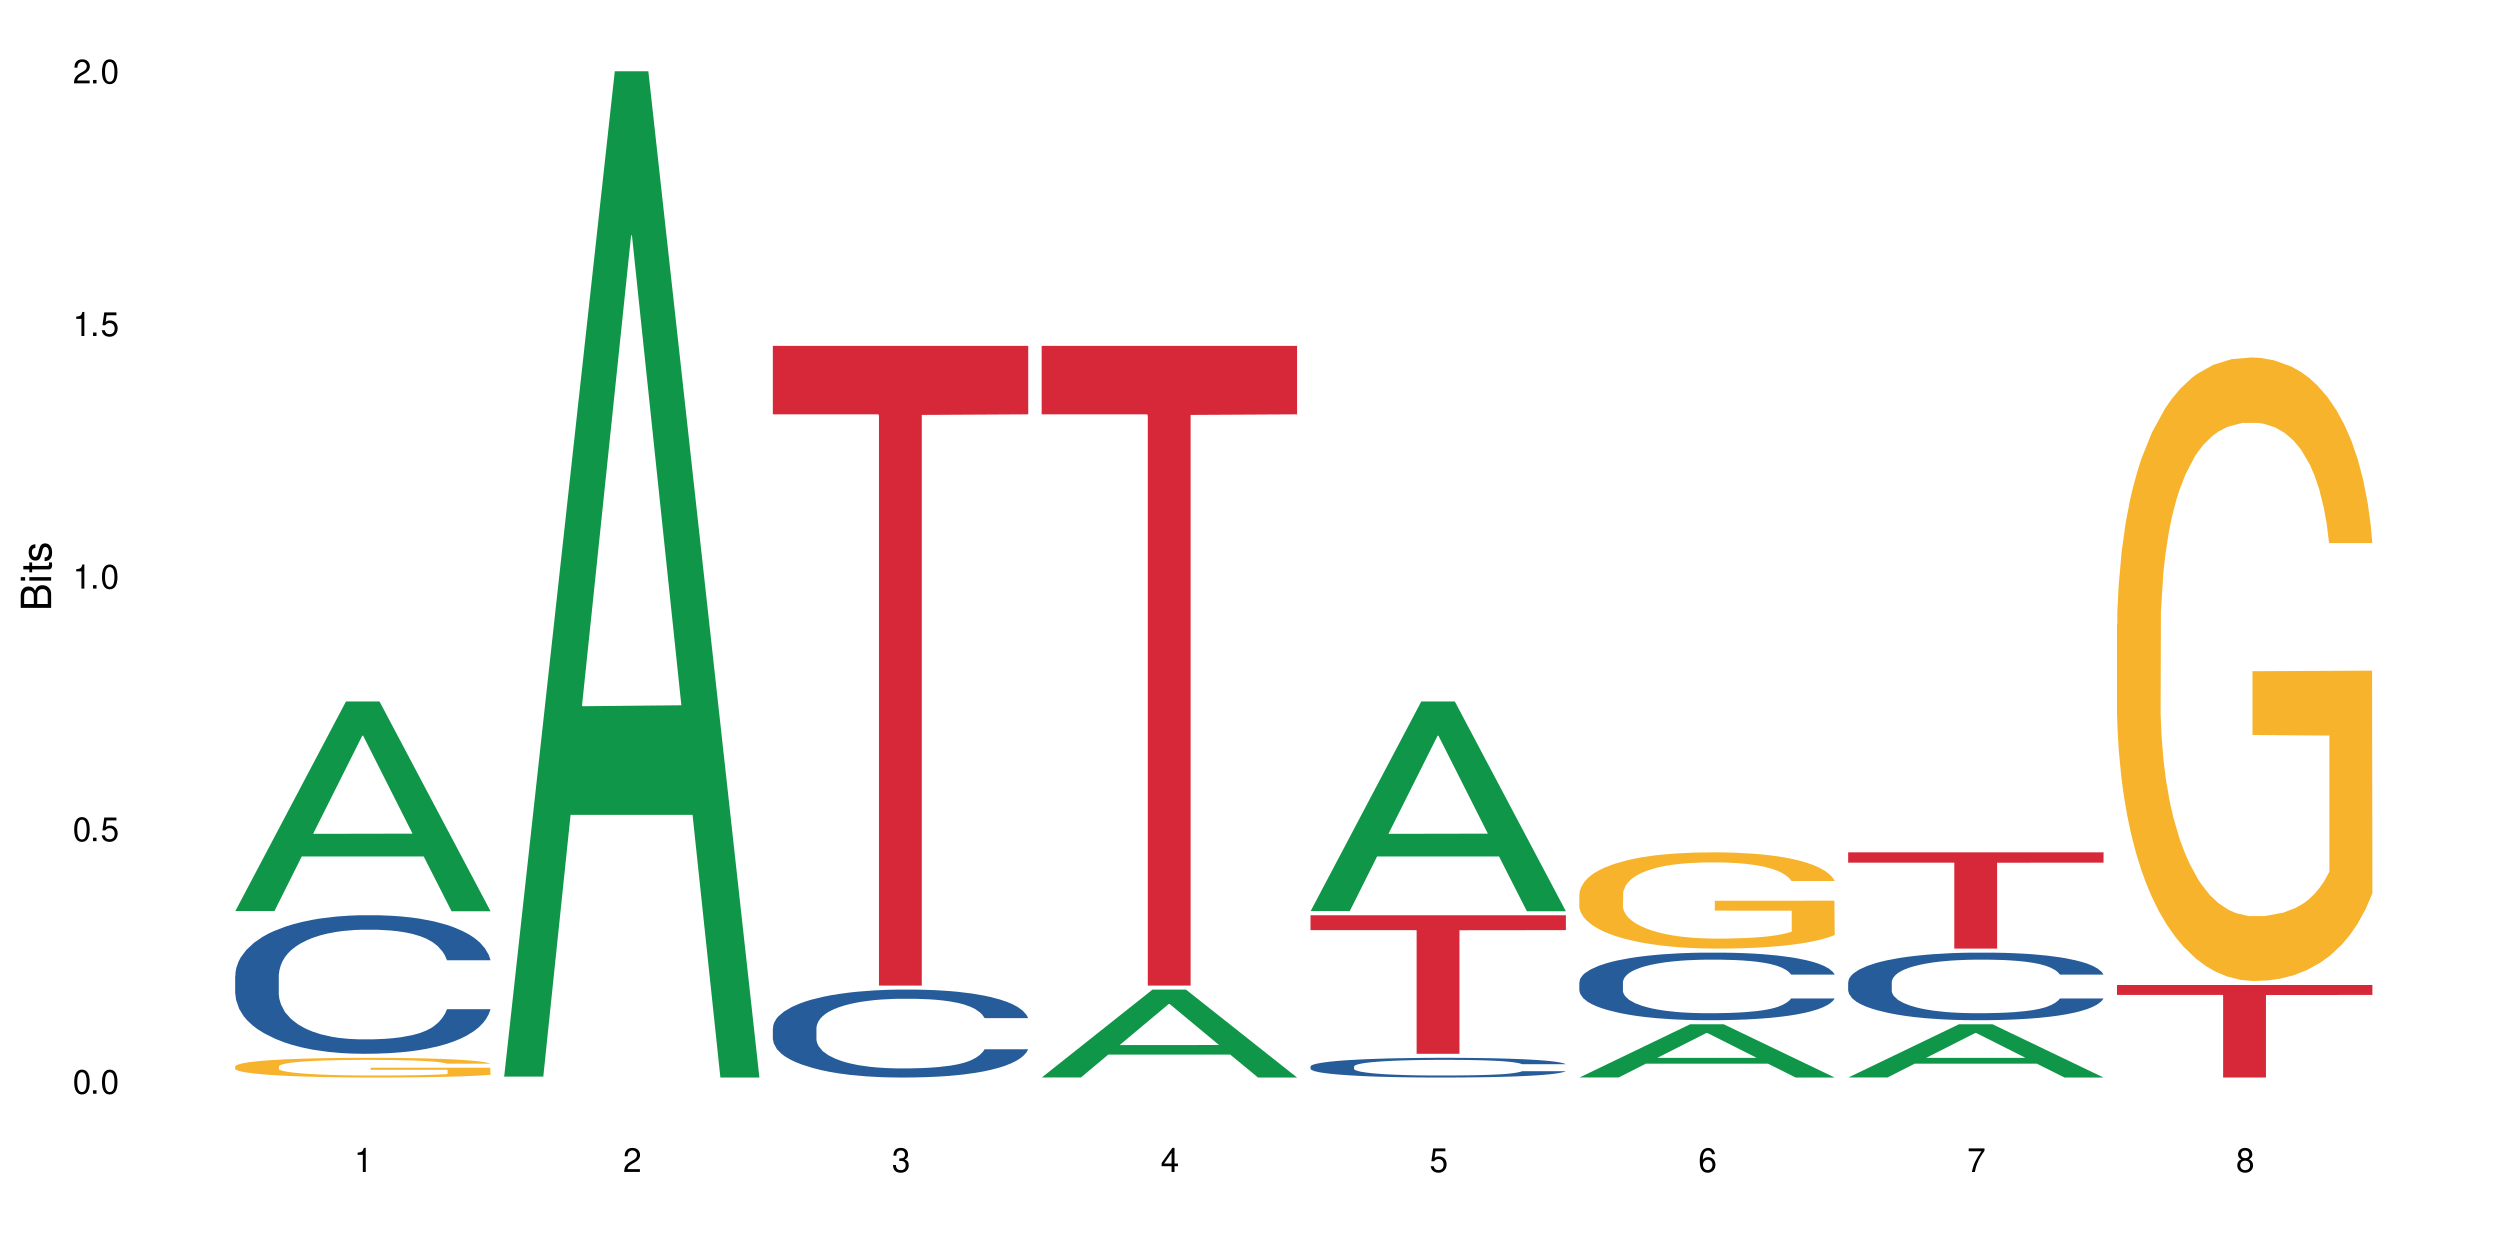<?xml version="1.0" encoding="UTF-8"?>
<svg xmlns="http://www.w3.org/2000/svg" xmlns:xlink="http://www.w3.org/1999/xlink" width="720" height="360" viewBox="0 0 720 360">
<defs>
<g>
<g id="glyph-0-0">
</g>
<g id="glyph-0-1">
<path d="M 2.641 -6.938 C 2 -6.938 1.422 -6.656 1.078 -6.172 C 0.641 -5.562 0.406 -4.641 0.406 -3.359 C 0.406 -1.016 1.188 0.219 2.641 0.219 C 4.078 0.219 4.859 -1.016 4.859 -3.297 C 4.859 -4.641 4.656 -5.547 4.203 -6.172 C 3.844 -6.656 3.281 -6.938 2.641 -6.938 Z M 2.641 -6.188 C 3.547 -6.188 4 -5.25 4 -3.375 C 4 -1.406 3.562 -0.484 2.625 -0.484 C 1.734 -0.484 1.281 -1.438 1.281 -3.344 C 1.281 -5.25 1.734 -6.188 2.641 -6.188 Z M 2.641 -6.188 "/>
</g>
<g id="glyph-0-2">
<path d="M 1.828 -1 L 0.828 -1 L 0.828 0 L 1.828 0 Z M 1.828 -1 "/>
</g>
<g id="glyph-0-3">
<path d="M 4.562 -6.797 L 1.062 -6.797 L 0.547 -3.094 L 1.328 -3.094 C 1.719 -3.562 2.047 -3.734 2.578 -3.734 C 3.484 -3.734 4.062 -3.109 4.062 -2.094 C 4.062 -1.125 3.484 -0.531 2.578 -0.531 C 1.828 -0.531 1.375 -0.906 1.188 -1.672 L 0.328 -1.672 C 0.453 -1.109 0.547 -0.844 0.75 -0.594 C 1.125 -0.078 1.828 0.219 2.594 0.219 C 3.969 0.219 4.922 -0.781 4.922 -2.219 C 4.922 -3.562 4.031 -4.484 2.719 -4.484 C 2.25 -4.484 1.859 -4.359 1.469 -4.062 L 1.734 -5.969 L 4.562 -5.969 Z M 4.562 -6.797 "/>
</g>
<g id="glyph-0-4">
<path d="M 2.484 -4.938 L 2.484 0 L 3.328 0 L 3.328 -6.938 L 2.766 -6.938 C 2.469 -5.875 2.281 -5.734 0.984 -5.562 L 0.984 -4.938 Z M 2.484 -4.938 "/>
</g>
<g id="glyph-0-5">
<path d="M 4.859 -0.828 L 1.281 -0.828 C 1.359 -1.406 1.672 -1.781 2.5 -2.281 L 3.469 -2.828 C 4.406 -3.344 4.906 -4.062 4.906 -4.906 C 4.906 -5.484 4.672 -6.031 4.266 -6.406 C 3.859 -6.766 3.375 -6.938 2.719 -6.938 C 1.859 -6.938 1.219 -6.625 0.844 -6.031 C 0.609 -5.672 0.5 -5.234 0.484 -4.531 L 1.328 -4.531 C 1.359 -5.016 1.406 -5.281 1.531 -5.516 C 1.75 -5.938 2.188 -6.203 2.703 -6.203 C 3.469 -6.203 4.031 -5.641 4.031 -4.891 C 4.031 -4.344 3.719 -3.859 3.125 -3.516 L 2.234 -3 C 0.812 -2.172 0.406 -1.531 0.328 -0.016 L 4.859 -0.016 Z M 4.859 -0.828 "/>
</g>
<g id="glyph-0-6">
<path d="M 2.125 -3.188 L 2.578 -3.188 C 3.5 -3.188 3.984 -2.766 3.984 -1.922 C 3.984 -1.062 3.469 -0.531 2.594 -0.531 C 1.656 -0.531 1.203 -1 1.156 -2.016 L 0.312 -2.016 C 0.344 -1.453 0.438 -1.094 0.609 -0.781 C 0.953 -0.109 1.625 0.219 2.547 0.219 C 3.953 0.219 4.859 -0.625 4.859 -1.938 C 4.859 -2.828 4.516 -3.297 3.703 -3.594 C 4.344 -3.844 4.656 -4.328 4.656 -5.031 C 4.656 -6.219 3.875 -6.938 2.578 -6.938 C 1.203 -6.938 0.484 -6.172 0.453 -4.703 L 1.297 -4.703 C 1.312 -5.125 1.344 -5.359 1.453 -5.578 C 1.641 -5.969 2.062 -6.203 2.594 -6.203 C 3.344 -6.203 3.797 -5.75 3.797 -5 C 3.797 -4.516 3.609 -4.219 3.25 -4.047 C 3.016 -3.953 2.703 -3.922 2.125 -3.906 Z M 2.125 -3.188 "/>
</g>
<g id="glyph-0-7">
<path d="M 3.141 -1.672 L 3.141 0 L 3.984 0 L 3.984 -1.672 L 4.984 -1.672 L 4.984 -2.438 L 3.984 -2.438 L 3.984 -6.938 L 3.359 -6.938 L 0.266 -2.578 L 0.266 -1.672 Z M 3.141 -2.438 L 1 -2.438 L 3.141 -5.5 Z M 3.141 -2.438 "/>
</g>
<g id="glyph-0-8">
<path d="M 4.781 -5.125 C 4.609 -6.266 3.891 -6.938 2.844 -6.938 C 2.094 -6.938 1.422 -6.578 1.031 -5.953 C 0.594 -5.266 0.406 -4.422 0.406 -3.172 C 0.406 -2 0.578 -1.25 0.984 -0.641 C 1.359 -0.078 1.953 0.219 2.703 0.219 C 3.984 0.219 4.922 -0.75 4.922 -2.094 C 4.922 -3.375 4.062 -4.281 2.844 -4.281 C 2.172 -4.281 1.641 -4.031 1.281 -3.516 C 1.281 -5.234 1.828 -6.188 2.797 -6.188 C 3.391 -6.188 3.797 -5.797 3.938 -5.125 Z M 2.734 -3.531 C 3.547 -3.531 4.062 -2.953 4.062 -2.031 C 4.062 -1.156 3.484 -0.531 2.703 -0.531 C 1.922 -0.531 1.328 -1.188 1.328 -2.078 C 1.328 -2.938 1.906 -3.531 2.734 -3.531 Z M 2.734 -3.531 "/>
</g>
<g id="glyph-0-9">
<path d="M 4.984 -6.797 L 0.438 -6.797 L 0.438 -5.969 L 4.109 -5.969 C 2.5 -3.656 1.828 -2.234 1.328 0 L 2.219 0 C 2.594 -2.172 3.453 -4.047 4.984 -6.094 Z M 4.984 -6.797 "/>
</g>
<g id="glyph-0-10">
<path d="M 3.75 -3.656 C 4.469 -4.094 4.688 -4.438 4.688 -5.078 C 4.688 -6.172 3.844 -6.938 2.641 -6.938 C 1.438 -6.938 0.594 -6.172 0.594 -5.094 C 0.594 -4.438 0.812 -4.094 1.516 -3.656 C 0.734 -3.266 0.359 -2.703 0.359 -1.922 C 0.359 -0.656 1.281 0.219 2.641 0.219 C 3.984 0.219 4.922 -0.656 4.922 -1.922 C 4.922 -2.703 4.531 -3.266 3.75 -3.656 Z M 2.641 -6.188 C 3.359 -6.188 3.812 -5.75 3.812 -5.062 C 3.812 -4.406 3.344 -3.984 2.641 -3.984 C 1.922 -3.984 1.453 -4.406 1.453 -5.078 C 1.453 -5.75 1.922 -6.188 2.641 -6.188 Z M 2.641 -3.266 C 3.484 -3.266 4.062 -2.719 4.062 -1.906 C 4.062 -1.078 3.484 -0.531 2.625 -0.531 C 1.797 -0.531 1.219 -1.094 1.219 -1.906 C 1.219 -2.719 1.781 -3.266 2.641 -3.266 Z M 2.641 -3.266 "/>
</g>
<g id="glyph-1-0">
</g>
<g id="glyph-1-1">
<path d="M 0 -0.953 L 0 -4.891 C 0 -5.719 -0.234 -6.344 -0.734 -6.797 C -1.188 -7.234 -1.812 -7.469 -2.5 -7.469 C -3.547 -7.469 -4.188 -7 -4.625 -5.875 C -4.984 -6.688 -5.625 -7.094 -6.531 -7.094 C -7.172 -7.094 -7.734 -6.859 -8.141 -6.391 C -8.562 -5.922 -8.75 -5.344 -8.75 -4.5 L -8.75 -0.953 Z M -4.984 -2.062 L -7.766 -2.062 L -7.766 -4.219 C -7.766 -4.844 -7.688 -5.203 -7.453 -5.5 C -7.219 -5.812 -6.859 -5.969 -6.375 -5.969 C -5.891 -5.969 -5.531 -5.812 -5.297 -5.5 C -5.062 -5.203 -4.984 -4.844 -4.984 -4.219 Z M -0.984 -2.062 L -4 -2.062 L -4 -4.781 C -4 -5.766 -3.438 -6.359 -2.484 -6.359 C -1.547 -6.359 -0.984 -5.766 -0.984 -4.781 Z M -0.984 -2.062 "/>
</g>
<g id="glyph-1-2">
<path d="M -6.281 -1.797 L -6.281 -0.797 L 0 -0.797 L 0 -1.797 Z M -8.75 -1.797 L -8.75 -0.797 L -7.484 -0.797 L -7.484 -1.797 Z M -8.75 -1.797 "/>
</g>
<g id="glyph-1-3">
<path d="M -6.281 -3.047 L -6.281 -2.016 L -8.016 -2.016 L -8.016 -1.016 L -6.281 -1.016 L -6.281 -0.172 L -5.469 -0.172 L -5.469 -1.016 L -0.719 -1.016 C -0.078 -1.016 0.281 -1.453 0.281 -2.234 C 0.281 -2.5 0.25 -2.719 0.188 -3.047 L -0.641 -3.047 C -0.609 -2.906 -0.594 -2.766 -0.594 -2.562 C -0.594 -2.141 -0.719 -2.016 -1.156 -2.016 L -5.469 -2.016 L -5.469 -3.047 Z M -6.281 -3.047 "/>
</g>
<g id="glyph-1-4">
<path d="M -4.531 -5.25 C -5.766 -5.25 -6.469 -4.422 -6.469 -2.969 C -6.469 -1.516 -5.719 -0.562 -4.547 -0.562 C -3.562 -0.562 -3.094 -1.062 -2.734 -2.562 L -2.516 -3.484 C -2.344 -4.188 -2.094 -4.469 -1.641 -4.469 C -1.047 -4.469 -0.641 -3.875 -0.641 -3 C -0.641 -2.453 -0.797 -2 -1.062 -1.75 C -1.25 -1.594 -1.422 -1.531 -1.875 -1.469 L -1.875 -0.406 C -0.422 -0.453 0.281 -1.266 0.281 -2.922 C 0.281 -4.5 -0.5 -5.516 -1.719 -5.516 C -2.656 -5.516 -3.172 -4.984 -3.469 -3.734 L -3.703 -2.766 C -3.891 -1.953 -4.156 -1.609 -4.594 -1.609 C -5.188 -1.609 -5.547 -2.125 -5.547 -2.938 C -5.547 -3.75 -5.203 -4.172 -4.531 -4.203 Z M -4.531 -5.25 "/>
</g>
</g>
</defs>
<rect x="-72" y="-36" width="864" height="432" fill="rgb(100%, 100%, 100%)" fill-opacity="1"/>
<path fill-rule="nonzero" fill="rgb(6.275%, 58.824%, 28.235%)" fill-opacity="1" d="M 67.73 262.383 L 67.809 262.324 L 99.637 202.027 L 109.301 202.027 L 141.281 262.441 L 130.047 262.441 L 122.031 246.668 L 86.906 246.668 L 79.047 262.383 L 67.73 262.383 L 90.285 240.145 L 118.809 240.09 L 104.586 211.898 L 104.43 211.84 L 104.27 212.012 L 90.207 240.09 L 90.285 240.145 Z M 67.73 262.383 "/>
<path fill-rule="nonzero" fill="rgb(14.51%, 36.078%, 60%)" fill-opacity="1" d="M 67.73 280.957 L 67.82 280.922 L 67.82 280.047 L 68.09 278.66 L 68.719 276.91 L 69.344 275.707 L 70.961 273.559 L 73.203 271.48 L 75.535 269.875 L 77.238 268.926 L 78.766 268.199 L 82.262 266.848 L 84.504 266.156 L 86.926 265.535 L 89.887 264.918 L 92.039 264.551 L 96.883 263.969 L 100.469 263.711 L 103.25 263.602 L 109.262 263.602 L 112.848 263.75 L 115.449 263.93 L 118.32 264.223 L 120.742 264.551 L 124.957 265.355 L 128.727 266.375 L 130.43 266.957 L 133.121 268.09 L 135.184 269.184 L 136.617 270.129 L 138.234 271.48 L 139.668 273.121 L 140.746 274.98 L 141.281 276.547 L 128.727 276.547 L 128.098 275.09 L 127.379 273.957 L 126.035 272.465 L 124.688 271.406 L 122.805 270.348 L 121.102 269.656 L 118.77 268.965 L 116.707 268.527 L 114.555 268.199 L 112.488 267.98 L 108.543 267.762 L 103.969 267.762 L 102.266 267.832 L 98.766 268.125 L 96.883 268.379 L 94.191 268.891 L 92.309 269.363 L 90.066 270.094 L 88.539 270.715 L 86.656 271.66 L 85.312 272.5 L 83.785 273.703 L 82.891 274.613 L 82.082 275.637 L 81.363 276.84 L 80.828 278.113 L 80.469 279.465 L 80.289 280.777 L 80.289 286.426 L 80.469 287.738 L 80.918 289.27 L 82.082 291.496 L 83.785 293.426 L 85.762 294.961 L 87.645 296.055 L 88.719 296.562 L 90.156 297.148 L 92.398 297.875 L 95.629 298.605 L 97.512 298.898 L 100.383 299.188 L 103.34 299.336 L 107.289 299.336 L 110.785 299.188 L 113.117 299.008 L 115.539 298.715 L 118.859 298.094 L 120.922 297.512 L 122.715 296.82 L 124.062 296.125 L 124.957 295.543 L 126.305 294.41 L 127.379 293.172 L 128.188 291.895 L 128.727 290.656 L 141.281 290.656 L 140.746 292.113 L 139.938 293.535 L 139.129 294.594 L 137.875 295.871 L 136.441 297 L 134.375 298.277 L 132.672 299.117 L 130.43 300.027 L 128.367 300.719 L 126.125 301.34 L 122.805 302.07 L 120.652 302.434 L 118.32 302.762 L 115.539 303.055 L 112.043 303.309 L 108.273 303.453 L 104.777 303.492 L 101.008 303.418 L 98.227 303.273 L 94.551 302.945 L 89.977 302.289 L 86.656 301.594 L 84.055 300.902 L 81.812 300.172 L 79.301 299.188 L 76.074 297.586 L 74.098 296.344 L 72.754 295.324 L 71.23 293.902 L 70.152 292.625 L 68.898 290.582 L 68 287.996 L 67.73 285.988 Z M 67.73 280.957 "/>
<path fill-rule="nonzero" fill="rgb(96.863%, 70.196%, 16.863%)" fill-opacity="1" d="M 67.73 307.086 L 67.82 307.082 L 67.82 306.977 L 68.18 306.746 L 69.078 306.422 L 70.242 306.16 L 71.5 305.949 L 72.305 305.844 L 73.652 305.688 L 74.816 305.574 L 77.777 305.34 L 81.543 305.121 L 83.609 305.027 L 85.941 304.941 L 89.258 304.84 L 90.785 304.805 L 95.449 304.723 L 100.738 304.672 L 106.57 304.656 L 109.262 304.66 L 112.938 304.68 L 117.961 304.738 L 120.832 304.789 L 123.074 304.84 L 125.406 304.91 L 128.277 305.012 L 130.969 305.137 L 133.121 305.262 L 135.273 305.418 L 137.066 305.582 L 138.594 305.766 L 139.938 305.98 L 140.746 306.164 L 141.281 306.344 L 128.816 306.344 L 128.098 306.164 L 127.289 306.023 L 125.945 305.852 L 124.598 305.727 L 123.254 305.629 L 120.742 305.496 L 118.59 305.41 L 115.898 305.34 L 113.297 305.293 L 110.336 305.262 L 108.543 305.25 L 103.789 305.25 L 99.484 305.285 L 96.973 305.328 L 95.18 305.371 L 92.668 305.449 L 91.141 305.512 L 90.246 305.551 L 87.555 305.711 L 85.762 305.859 L 84.773 305.957 L 83.52 306.113 L 82.621 306.25 L 81.633 306.461 L 81.098 306.613 L 80.379 306.969 L 80.289 307.902 L 80.559 308.098 L 81.098 308.309 L 81.812 308.496 L 82.891 308.695 L 83.965 308.844 L 85.852 309.047 L 87.465 309.18 L 88.719 309.27 L 91.141 309.41 L 92.129 309.457 L 94.461 309.551 L 96.883 309.621 L 99.844 309.684 L 102.086 309.715 L 105.672 309.742 L 110.246 309.742 L 115.629 309.711 L 119.039 309.668 L 121.371 309.629 L 122.895 309.59 L 124.777 309.535 L 126.125 309.48 L 127.379 309.426 L 128.906 309.336 L 128.906 308.098 L 106.75 308.094 L 106.75 307.512 L 141.195 307.508 L 141.281 309.535 L 139.398 309.676 L 137.066 309.809 L 134.824 309.914 L 132.492 310 L 129.176 310.098 L 126.484 310.16 L 122.355 310.234 L 118.59 310.281 L 114.645 310.312 L 111.145 310.328 L 107.02 310.332 L 103.34 310.32 L 99.395 310.289 L 96.254 310.25 L 93.383 310.199 L 90.516 310.129 L 86.926 310.02 L 84.594 309.934 L 82.172 309.824 L 79.75 309.695 L 77.598 309.555 L 76.164 309.445 L 74.727 309.32 L 73.203 309.164 L 71.766 308.988 L 70.691 308.828 L 69.703 308.648 L 68.988 308.477 L 68.27 308.242 L 67.91 308.055 L 67.73 307.895 Z M 67.73 307.086 "/>
<path fill-rule="nonzero" fill="rgb(6.275%, 58.824%, 28.235%)" fill-opacity="1" d="M 145.156 310.059 L 145.234 309.789 L 177.059 20.527 L 186.723 20.527 L 218.707 310.332 L 207.469 310.332 L 199.453 234.684 L 164.328 234.684 L 156.469 310.059 L 145.156 310.059 L 167.707 203.391 L 196.23 203.117 L 182.008 67.875 L 181.852 67.602 L 181.695 68.418 L 167.629 203.117 L 167.707 203.391 Z M 145.156 310.059 "/>
<path fill-rule="nonzero" fill="rgb(14.51%, 36.078%, 60%)" fill-opacity="1" d="M 222.578 296.027 L 222.668 296.004 L 222.668 295.449 L 222.938 294.57 L 223.562 293.457 L 224.191 292.695 L 225.809 291.328 L 228.051 290.008 L 230.383 288.992 L 232.086 288.391 L 233.609 287.926 L 237.109 287.07 L 239.352 286.629 L 241.773 286.238 L 244.734 285.844 L 246.887 285.613 L 251.73 285.242 L 255.316 285.078 L 258.098 285.012 L 264.109 285.012 L 267.695 285.102 L 270.297 285.219 L 273.168 285.402 L 275.59 285.613 L 279.805 286.121 L 283.57 286.77 L 285.277 287.141 L 287.969 287.855 L 290.031 288.551 L 291.465 289.152 L 293.082 290.008 L 294.516 291.051 L 295.59 292.23 L 296.129 293.227 L 283.57 293.227 L 282.945 292.301 L 282.227 291.582 L 280.883 290.633 L 279.535 289.965 L 277.652 289.293 L 275.949 288.852 L 273.617 288.414 L 271.551 288.137 L 269.398 287.926 L 267.336 287.789 L 263.391 287.648 L 258.816 287.648 L 257.109 287.695 L 253.613 287.879 L 251.73 288.043 L 249.039 288.367 L 247.156 288.668 L 244.914 289.129 L 243.387 289.523 L 241.504 290.125 L 240.16 290.656 L 238.633 291.422 L 237.738 292 L 236.93 292.648 L 236.211 293.414 L 235.672 294.223 L 235.316 295.078 L 235.137 295.914 L 235.137 299.5 L 235.316 300.332 L 235.762 301.305 L 236.93 302.719 L 238.633 303.945 L 240.605 304.918 L 242.492 305.609 L 243.566 305.934 L 245.004 306.305 L 247.246 306.77 L 250.473 307.23 L 252.355 307.414 L 255.227 307.602 L 258.188 307.695 L 262.133 307.695 L 265.633 307.602 L 267.965 307.484 L 270.387 307.301 L 273.707 306.906 L 275.77 306.535 L 277.562 306.098 L 278.906 305.656 L 279.805 305.285 L 281.148 304.57 L 282.227 303.781 L 283.035 302.973 L 283.57 302.184 L 296.129 302.184 L 295.59 303.109 L 294.785 304.012 L 293.977 304.684 L 292.723 305.496 L 291.285 306.211 L 289.223 307.023 L 287.52 307.555 L 285.277 308.133 L 283.215 308.574 L 280.973 308.965 L 277.652 309.43 L 275.5 309.66 L 273.168 309.871 L 270.387 310.055 L 266.887 310.215 L 263.121 310.309 L 259.621 310.332 L 255.855 310.285 L 253.074 310.195 L 249.398 309.984 L 244.824 309.57 L 241.504 309.129 L 238.902 308.688 L 236.66 308.227 L 234.148 307.602 L 230.918 306.582 L 228.945 305.797 L 227.602 305.148 L 226.074 304.246 L 225 303.434 L 223.742 302.137 L 222.848 300.496 L 222.578 299.223 Z M 222.578 296.027 "/>
<path fill-rule="nonzero" fill="rgb(83.922%, 15.686%, 22.353%)" fill-opacity="1" d="M 222.578 99.605 L 296.129 99.605 L 296.129 119.328 L 265.477 119.5 L 265.477 283.848 L 253.141 283.848 L 253.141 119.676 L 252.965 119.328 L 222.578 119.328 Z M 222.578 99.605 "/>
<path fill-rule="nonzero" fill="rgb(6.275%, 58.824%, 28.235%)" fill-opacity="1" d="M 300 310.309 L 300.078 310.285 L 331.906 285.012 L 341.57 285.012 L 373.555 310.332 L 362.316 310.332 L 354.301 303.723 L 319.176 303.723 L 311.316 310.309 L 300 310.309 L 322.555 300.988 L 351.078 300.965 L 336.855 289.148 L 336.699 289.125 L 336.543 289.195 L 322.477 300.965 L 322.555 300.988 Z M 300 310.309 "/>
<path fill-rule="nonzero" fill="rgb(83.922%, 15.686%, 22.353%)" fill-opacity="1" d="M 300 99.605 L 373.555 99.605 L 373.555 119.328 L 342.898 119.5 L 342.898 283.848 L 330.566 283.848 L 330.566 119.676 L 330.387 119.328 L 300 119.328 Z M 300 99.605 "/>
<path fill-rule="nonzero" fill="rgb(6.275%, 58.824%, 28.235%)" fill-opacity="1" d="M 377.426 262.383 L 377.504 262.324 L 409.328 202.027 L 418.992 202.027 L 450.977 262.441 L 439.738 262.441 L 431.723 246.668 L 396.598 246.668 L 388.738 262.383 L 377.426 262.383 L 399.977 240.145 L 428.504 240.09 L 414.277 211.898 L 414.121 211.84 L 413.965 212.012 L 399.898 240.09 L 399.977 240.145 Z M 377.426 262.383 "/>
<path fill-rule="nonzero" fill="rgb(14.51%, 36.078%, 60%)" fill-opacity="1" d="M 377.426 307.125 L 377.516 307.121 L 377.516 306.996 L 377.781 306.797 L 378.41 306.551 L 379.039 306.379 L 380.652 306.07 L 382.895 305.777 L 385.227 305.547 L 386.934 305.414 L 388.457 305.309 L 391.957 305.117 L 394.199 305.02 L 396.621 304.93 L 399.578 304.84 L 401.734 304.789 L 406.574 304.707 L 410.164 304.672 L 412.945 304.656 L 418.953 304.656 L 422.543 304.676 L 425.145 304.703 L 428.016 304.742 L 430.438 304.789 L 434.652 304.902 L 438.418 305.051 L 440.125 305.133 L 442.812 305.293 L 444.879 305.449 L 446.312 305.582 L 447.926 305.777 L 449.363 306.008 L 450.438 306.273 L 450.977 306.496 L 438.418 306.496 L 437.789 306.289 L 437.074 306.129 L 435.727 305.914 L 434.383 305.766 L 432.5 305.613 L 430.793 305.516 L 428.461 305.418 L 426.398 305.355 L 424.246 305.309 L 422.184 305.277 L 418.238 305.246 L 413.664 305.246 L 411.957 305.258 L 408.461 305.297 L 406.574 305.336 L 403.887 305.406 L 402 305.473 L 399.758 305.578 L 398.234 305.668 L 396.352 305.801 L 395.004 305.922 L 393.48 306.094 L 392.582 306.223 L 391.777 306.367 L 391.059 306.539 L 390.52 306.719 L 390.16 306.914 L 389.98 307.098 L 389.98 307.902 L 390.16 308.09 L 390.609 308.309 L 391.777 308.625 L 393.48 308.898 L 395.453 309.117 L 397.336 309.273 L 398.414 309.348 L 399.848 309.43 L 402.09 309.531 L 405.32 309.637 L 407.203 309.68 L 410.074 309.719 L 413.035 309.742 L 416.98 309.742 L 420.48 309.719 L 422.812 309.695 L 425.234 309.652 L 428.551 309.562 L 430.613 309.48 L 432.41 309.383 L 433.754 309.285 L 434.652 309.199 L 435.996 309.039 L 437.074 308.863 L 437.879 308.684 L 438.418 308.504 L 450.977 308.504 L 450.438 308.715 L 449.633 308.914 L 448.824 309.066 L 447.566 309.246 L 446.133 309.41 L 444.07 309.59 L 442.367 309.711 L 440.125 309.84 L 438.059 309.938 L 435.816 310.027 L 432.5 310.129 L 430.348 310.184 L 428.016 310.23 L 425.234 310.27 L 421.734 310.305 L 417.969 310.328 L 414.469 310.332 L 410.703 310.32 L 407.922 310.301 L 404.242 310.254 L 399.668 310.16 L 396.352 310.062 L 393.75 309.965 L 391.508 309.859 L 388.996 309.719 L 385.766 309.492 L 383.793 309.316 L 382.449 309.168 L 380.922 308.969 L 379.848 308.785 L 378.59 308.496 L 377.695 308.125 L 377.426 307.84 Z M 377.426 307.125 "/>
<path fill-rule="nonzero" fill="rgb(83.922%, 15.686%, 22.353%)" fill-opacity="1" d="M 377.426 263.602 L 450.977 263.602 L 450.977 267.875 L 420.324 267.91 L 420.324 303.492 L 407.988 303.492 L 407.988 267.949 L 407.809 267.875 L 377.426 267.875 Z M 377.426 263.602 "/>
<path fill-rule="nonzero" fill="rgb(6.275%, 58.824%, 28.235%)" fill-opacity="1" d="M 454.848 310.316 L 454.926 310.305 L 486.75 294.992 L 496.418 294.992 L 528.398 310.332 L 517.164 310.332 L 509.148 306.328 L 474.023 306.328 L 466.164 310.316 L 454.848 310.316 L 477.402 304.672 L 505.926 304.656 L 491.703 297.496 L 491.547 297.484 L 491.387 297.527 L 477.32 304.656 L 477.402 304.672 Z M 454.848 310.316 "/>
<path fill-rule="nonzero" fill="rgb(14.51%, 36.078%, 60%)" fill-opacity="1" d="M 454.848 282.828 L 454.938 282.812 L 454.938 282.383 L 455.207 281.707 L 455.836 280.852 L 456.461 280.266 L 458.078 279.215 L 460.32 278.203 L 462.652 277.418 L 464.355 276.957 L 465.879 276.602 L 469.379 275.941 L 471.621 275.602 L 474.043 275.301 L 477.004 275 L 479.156 274.82 L 484 274.535 L 487.586 274.41 L 490.367 274.359 L 496.379 274.359 L 499.965 274.43 L 502.566 274.52 L 505.438 274.66 L 507.859 274.82 L 512.074 275.211 L 515.844 275.711 L 517.547 275.996 L 520.238 276.547 L 522.301 277.082 L 523.734 277.543 L 525.352 278.203 L 526.785 279.004 L 527.863 279.91 L 528.398 280.676 L 515.844 280.676 L 515.215 279.965 L 514.496 279.41 L 513.152 278.684 L 511.805 278.168 L 509.922 277.648 L 508.219 277.312 L 505.887 276.973 L 503.824 276.762 L 501.672 276.602 L 499.605 276.492 L 495.66 276.387 L 491.086 276.387 L 489.383 276.422 L 485.883 276.562 L 484 276.688 L 481.309 276.938 L 479.426 277.168 L 477.184 277.527 L 475.656 277.828 L 473.773 278.289 L 472.43 278.699 L 470.902 279.289 L 470.008 279.73 L 469.199 280.23 L 468.48 280.816 L 467.945 281.441 L 467.586 282.098 L 467.406 282.738 L 467.406 285.496 L 467.586 286.137 L 468.035 286.887 L 469.199 287.973 L 470.902 288.914 L 472.879 289.664 L 474.762 290.195 L 475.836 290.445 L 477.273 290.73 L 479.516 291.086 L 482.742 291.441 L 484.629 291.586 L 487.496 291.727 L 490.457 291.797 L 494.406 291.797 L 497.902 291.727 L 500.234 291.637 L 502.656 291.496 L 505.977 291.191 L 508.039 290.906 L 509.832 290.57 L 511.18 290.23 L 512.074 289.945 L 513.422 289.395 L 514.496 288.789 L 515.305 288.168 L 515.844 287.562 L 528.398 287.562 L 527.863 288.273 L 527.055 288.969 L 526.246 289.484 L 524.992 290.105 L 523.555 290.66 L 521.492 291.281 L 519.789 291.691 L 517.547 292.137 L 515.484 292.473 L 513.242 292.777 L 509.922 293.133 L 507.77 293.309 L 505.438 293.469 L 502.656 293.613 L 499.16 293.738 L 495.391 293.809 L 491.895 293.828 L 488.125 293.789 L 485.344 293.719 L 481.668 293.559 L 477.094 293.238 L 473.773 292.902 L 471.172 292.562 L 468.93 292.207 L 466.418 291.727 L 463.191 290.945 L 461.215 290.34 L 459.871 289.84 L 458.348 289.145 L 457.27 288.523 L 456.016 287.527 L 455.117 286.262 L 454.848 285.285 Z M 454.848 282.828 "/>
<path fill-rule="nonzero" fill="rgb(96.863%, 70.196%, 16.863%)" fill-opacity="1" d="M 454.848 257.344 L 454.938 257.32 L 454.938 256.812 L 455.297 255.676 L 456.191 254.105 L 457.359 252.812 L 458.613 251.801 L 459.422 251.27 L 460.77 250.512 L 461.934 249.953 L 464.895 248.812 L 468.66 247.75 L 470.723 247.297 L 473.055 246.863 L 476.375 246.383 L 477.898 246.207 L 482.562 245.801 L 487.855 245.547 L 493.688 245.473 L 496.379 245.496 L 500.055 245.598 L 505.078 245.879 L 507.949 246.129 L 510.191 246.383 L 512.523 246.711 L 515.395 247.219 L 518.086 247.828 L 520.238 248.434 L 522.391 249.195 L 524.184 250.004 L 525.711 250.891 L 527.055 251.953 L 527.863 252.84 L 528.398 253.727 L 515.934 253.727 L 515.215 252.84 L 514.406 252.156 L 513.062 251.32 L 511.715 250.711 L 510.371 250.23 L 507.859 249.574 L 505.707 249.168 L 503.016 248.812 L 500.414 248.586 L 497.453 248.434 L 495.66 248.383 L 490.906 248.383 L 486.602 248.562 L 484.09 248.762 L 482.297 248.965 L 479.785 249.344 L 478.258 249.648 L 477.363 249.852 L 474.672 250.637 L 472.879 251.344 L 471.891 251.828 L 470.633 252.586 L 469.738 253.27 L 468.75 254.281 L 468.211 255.043 L 467.496 256.762 L 467.406 261.32 L 467.676 262.281 L 468.211 263.32 L 468.93 264.23 L 470.008 265.195 L 471.082 265.93 L 472.965 266.914 L 474.582 267.574 L 475.836 268.004 L 478.258 268.688 L 479.246 268.914 L 481.578 269.371 L 484 269.727 L 486.961 270.031 L 489.203 270.18 L 492.789 270.309 L 497.363 270.309 L 502.746 270.156 L 506.156 269.953 L 508.488 269.75 L 510.012 269.574 L 511.895 269.297 L 513.242 269.043 L 514.496 268.762 L 516.023 268.332 L 516.023 262.281 L 493.867 262.258 L 493.867 259.422 L 528.309 259.395 L 528.398 269.297 L 526.516 269.98 L 524.184 270.637 L 521.941 271.145 L 519.609 271.574 L 516.289 272.055 L 513.602 272.359 L 509.473 272.711 L 505.707 272.941 L 501.758 273.094 L 498.262 273.168 L 494.137 273.195 L 490.457 273.145 L 486.512 272.992 L 483.371 272.789 L 480.5 272.535 L 477.633 272.207 L 474.043 271.676 L 471.711 271.246 L 469.289 270.711 L 466.867 270.078 L 464.715 269.395 L 463.281 268.863 L 461.844 268.258 L 460.32 267.496 L 458.883 266.637 L 457.809 265.852 L 456.82 264.965 L 456.102 264.129 L 455.387 262.992 L 455.027 262.078 L 454.848 261.297 Z M 454.848 257.344 "/>
<path fill-rule="nonzero" fill="rgb(6.275%, 58.824%, 28.235%)" fill-opacity="1" d="M 532.27 310.316 L 532.352 310.305 L 564.176 294.992 L 573.84 294.992 L 605.824 310.332 L 594.586 310.332 L 586.57 306.328 L 551.445 306.328 L 543.586 310.316 L 532.27 310.316 L 554.824 304.672 L 583.348 304.656 L 569.125 297.496 L 568.969 297.484 L 568.812 297.527 L 554.746 304.656 L 554.824 304.672 Z M 532.27 310.316 "/>
<path fill-rule="nonzero" fill="rgb(14.51%, 36.078%, 60%)" fill-opacity="1" d="M 532.27 282.828 L 532.359 282.812 L 532.359 282.383 L 532.629 281.707 L 533.258 280.852 L 533.887 280.266 L 535.5 279.215 L 537.742 278.203 L 540.074 277.418 L 541.777 276.957 L 543.305 276.602 L 546.801 275.941 L 549.043 275.602 L 551.465 275.301 L 554.426 275 L 556.578 274.82 L 561.422 274.535 L 565.012 274.41 L 567.793 274.359 L 573.801 274.359 L 577.391 274.43 L 579.992 274.52 L 582.859 274.66 L 585.281 274.82 L 589.5 275.211 L 593.266 275.711 L 594.969 275.996 L 597.66 276.547 L 599.723 277.082 L 601.16 277.543 L 602.773 278.203 L 604.207 279.004 L 605.285 279.91 L 605.824 280.676 L 593.266 280.676 L 592.637 279.965 L 591.922 279.41 L 590.574 278.684 L 589.23 278.168 L 587.344 277.648 L 585.641 277.312 L 583.309 276.973 L 581.246 276.762 L 579.094 276.602 L 577.031 276.492 L 573.082 276.387 L 568.508 276.387 L 566.805 276.422 L 563.305 276.562 L 561.422 276.688 L 558.73 276.938 L 556.848 277.168 L 554.605 277.527 L 553.082 277.828 L 551.199 278.289 L 549.852 278.699 L 548.328 279.289 L 547.43 279.73 L 546.621 280.23 L 545.906 280.816 L 545.367 281.441 L 545.008 282.098 L 544.828 282.738 L 544.828 285.496 L 545.008 286.137 L 545.457 286.887 L 546.621 287.973 L 548.328 288.914 L 550.301 289.664 L 552.184 290.195 L 553.262 290.445 L 554.695 290.73 L 556.938 291.086 L 560.168 291.441 L 562.051 291.586 L 564.922 291.727 L 567.883 291.797 L 571.828 291.797 L 575.324 291.727 L 577.656 291.637 L 580.078 291.496 L 583.398 291.191 L 585.461 290.906 L 587.254 290.57 L 588.602 290.23 L 589.5 289.945 L 590.844 289.395 L 591.922 288.789 L 592.727 288.168 L 593.266 287.562 L 605.824 287.562 L 605.285 288.273 L 604.477 288.969 L 603.672 289.484 L 602.414 290.105 L 600.98 290.66 L 598.918 291.281 L 597.211 291.691 L 594.969 292.137 L 592.906 292.473 L 590.664 292.777 L 587.344 293.133 L 585.191 293.309 L 582.859 293.469 L 580.078 293.613 L 576.582 293.738 L 572.816 293.809 L 569.316 293.828 L 565.551 293.789 L 562.77 293.719 L 559.09 293.559 L 554.516 293.238 L 551.199 292.902 L 548.598 292.562 L 546.355 292.207 L 543.844 291.727 L 540.613 290.945 L 538.641 290.34 L 537.293 289.84 L 535.77 289.145 L 534.691 288.523 L 533.438 287.527 L 532.539 286.262 L 532.27 285.285 Z M 532.27 282.828 "/>
<path fill-rule="nonzero" fill="rgb(83.922%, 15.686%, 22.353%)" fill-opacity="1" d="M 532.27 245.473 L 605.824 245.473 L 605.824 248.441 L 575.168 248.465 L 575.168 273.195 L 562.836 273.195 L 562.836 248.492 L 562.656 248.441 L 532.27 248.441 Z M 532.27 245.473 "/>
<path fill-rule="nonzero" fill="rgb(96.863%, 70.196%, 16.863%)" fill-opacity="1" d="M 609.695 179.859 L 609.785 179.695 L 609.785 176.418 L 610.145 169.035 L 611.039 158.867 L 612.207 150.504 L 613.461 143.945 L 614.27 140.5 L 615.613 135.582 L 616.781 131.973 L 619.742 124.594 L 623.508 117.703 L 625.57 114.754 L 627.902 111.965 L 631.223 108.848 L 632.746 107.699 L 637.41 105.078 L 642.703 103.438 L 648.535 102.945 L 651.223 103.109 L 654.902 103.766 L 659.926 105.57 L 662.797 107.207 L 665.039 108.848 L 667.371 110.98 L 670.242 114.262 L 672.93 118.195 L 675.086 122.133 L 677.238 127.055 L 679.031 132.301 L 680.555 138.039 L 681.902 144.93 L 682.707 150.668 L 683.246 156.41 L 670.777 156.41 L 670.062 150.668 L 669.254 146.242 L 667.91 140.828 L 666.562 136.895 L 665.219 133.777 L 662.707 129.512 L 660.555 126.891 L 657.863 124.594 L 655.262 123.117 L 652.301 122.133 L 650.508 121.805 L 645.754 121.805 L 641.449 122.953 L 638.938 124.266 L 637.141 125.578 L 634.629 128.035 L 633.105 130.004 L 632.207 131.316 L 629.52 136.402 L 627.723 140.992 L 626.738 144.109 L 625.48 149.027 L 624.586 153.457 L 623.598 160.016 L 623.059 164.938 L 622.344 176.09 L 622.254 205.609 L 622.52 211.84 L 623.059 218.566 L 623.777 224.469 L 624.852 230.703 L 625.93 235.457 L 627.812 241.852 L 629.43 246.117 L 630.684 248.906 L 633.105 253.332 L 634.094 254.809 L 636.426 257.762 L 638.848 260.059 L 641.805 262.027 L 644.047 263.008 L 647.637 263.828 L 652.211 263.828 L 657.594 262.844 L 661 261.535 L 663.332 260.223 L 664.859 259.074 L 666.742 257.27 L 668.086 255.629 L 669.344 253.824 L 670.867 251.039 L 670.867 211.84 L 648.715 211.676 L 648.715 193.309 L 683.156 193.145 L 683.246 257.27 L 681.363 261.699 L 679.031 265.961 L 676.789 269.242 L 674.457 272.031 L 671.137 275.145 L 668.445 277.113 L 664.32 279.41 L 660.555 280.887 L 656.605 281.871 L 653.109 282.363 L 648.98 282.527 L 645.305 282.199 L 641.359 281.215 L 638.219 279.902 L 635.348 278.262 L 632.477 276.129 L 628.891 272.684 L 626.559 269.898 L 624.137 266.453 L 621.715 262.352 L 619.562 257.926 L 618.125 254.48 L 616.691 250.547 L 615.164 245.625 L 613.73 240.051 L 612.656 234.965 L 611.668 229.227 L 610.949 223.812 L 610.234 216.434 L 609.875 210.527 L 609.695 205.445 Z M 609.695 179.859 "/>
<path fill-rule="nonzero" fill="rgb(83.922%, 15.686%, 22.353%)" fill-opacity="1" d="M 609.695 283.688 L 683.246 283.688 L 683.246 286.543 L 652.594 286.566 L 652.594 310.332 L 640.258 310.332 L 640.258 286.59 L 640.082 286.543 L 609.695 286.543 Z M 609.695 283.688 "/>
<g fill="rgb(0%, 0%, 0%)" fill-opacity="1">
<use xlink:href="#glyph-0-1" x="20.965" y="314.993"/>
<use xlink:href="#glyph-0-2" x="25.965" y="314.993"/>
<use xlink:href="#glyph-0-1" x="28.965" y="314.993"/>
</g>
<g fill="rgb(0%, 0%, 0%)" fill-opacity="1">
<use xlink:href="#glyph-0-1" x="20.965" y="242.251"/>
<use xlink:href="#glyph-0-2" x="25.965" y="242.251"/>
<use xlink:href="#glyph-0-3" x="28.965" y="242.251"/>
</g>
<g fill="rgb(0%, 0%, 0%)" fill-opacity="1">
<use xlink:href="#glyph-0-4" x="20.965" y="169.509"/>
<use xlink:href="#glyph-0-2" x="25.965" y="169.509"/>
<use xlink:href="#glyph-0-1" x="28.965" y="169.509"/>
</g>
<g fill="rgb(0%, 0%, 0%)" fill-opacity="1">
<use xlink:href="#glyph-0-4" x="20.965" y="96.767"/>
<use xlink:href="#glyph-0-2" x="25.965" y="96.767"/>
<use xlink:href="#glyph-0-3" x="28.965" y="96.767"/>
</g>
<g fill="rgb(0%, 0%, 0%)" fill-opacity="1">
<use xlink:href="#glyph-0-5" x="20.965" y="24.024"/>
<use xlink:href="#glyph-0-2" x="25.965" y="24.024"/>
<use xlink:href="#glyph-0-1" x="28.965" y="24.024"/>
</g>
<g fill="rgb(0%, 0%, 0%)" fill-opacity="1">
<use xlink:href="#glyph-0-4" x="102.008" y="337.532"/>
</g>
<g fill="rgb(0%, 0%, 0%)" fill-opacity="1">
<use xlink:href="#glyph-0-5" x="179.43" y="337.532"/>
</g>
<g fill="rgb(0%, 0%, 0%)" fill-opacity="1">
<use xlink:href="#glyph-0-6" x="256.855" y="337.532"/>
</g>
<g fill="rgb(0%, 0%, 0%)" fill-opacity="1">
<use xlink:href="#glyph-0-7" x="334.277" y="337.532"/>
</g>
<g fill="rgb(0%, 0%, 0%)" fill-opacity="1">
<use xlink:href="#glyph-0-3" x="411.699" y="337.532"/>
</g>
<g fill="rgb(0%, 0%, 0%)" fill-opacity="1">
<use xlink:href="#glyph-0-8" x="489.125" y="337.532"/>
</g>
<g fill="rgb(0%, 0%, 0%)" fill-opacity="1">
<use xlink:href="#glyph-0-9" x="566.547" y="337.532"/>
</g>
<g fill="rgb(0%, 0%, 0%)" fill-opacity="1">
<use xlink:href="#glyph-0-10" x="643.969" y="337.532"/>
</g>
<g fill="rgb(0%, 0%, 0%)" fill-opacity="1">
<use xlink:href="#glyph-1-1" x="14.725" y="176.012"/>
<use xlink:href="#glyph-1-2" x="14.725" y="168.012"/>
<use xlink:href="#glyph-1-3" x="14.725" y="165.012"/>
<use xlink:href="#glyph-1-4" x="14.725" y="162.012"/>
</g>
</svg>

